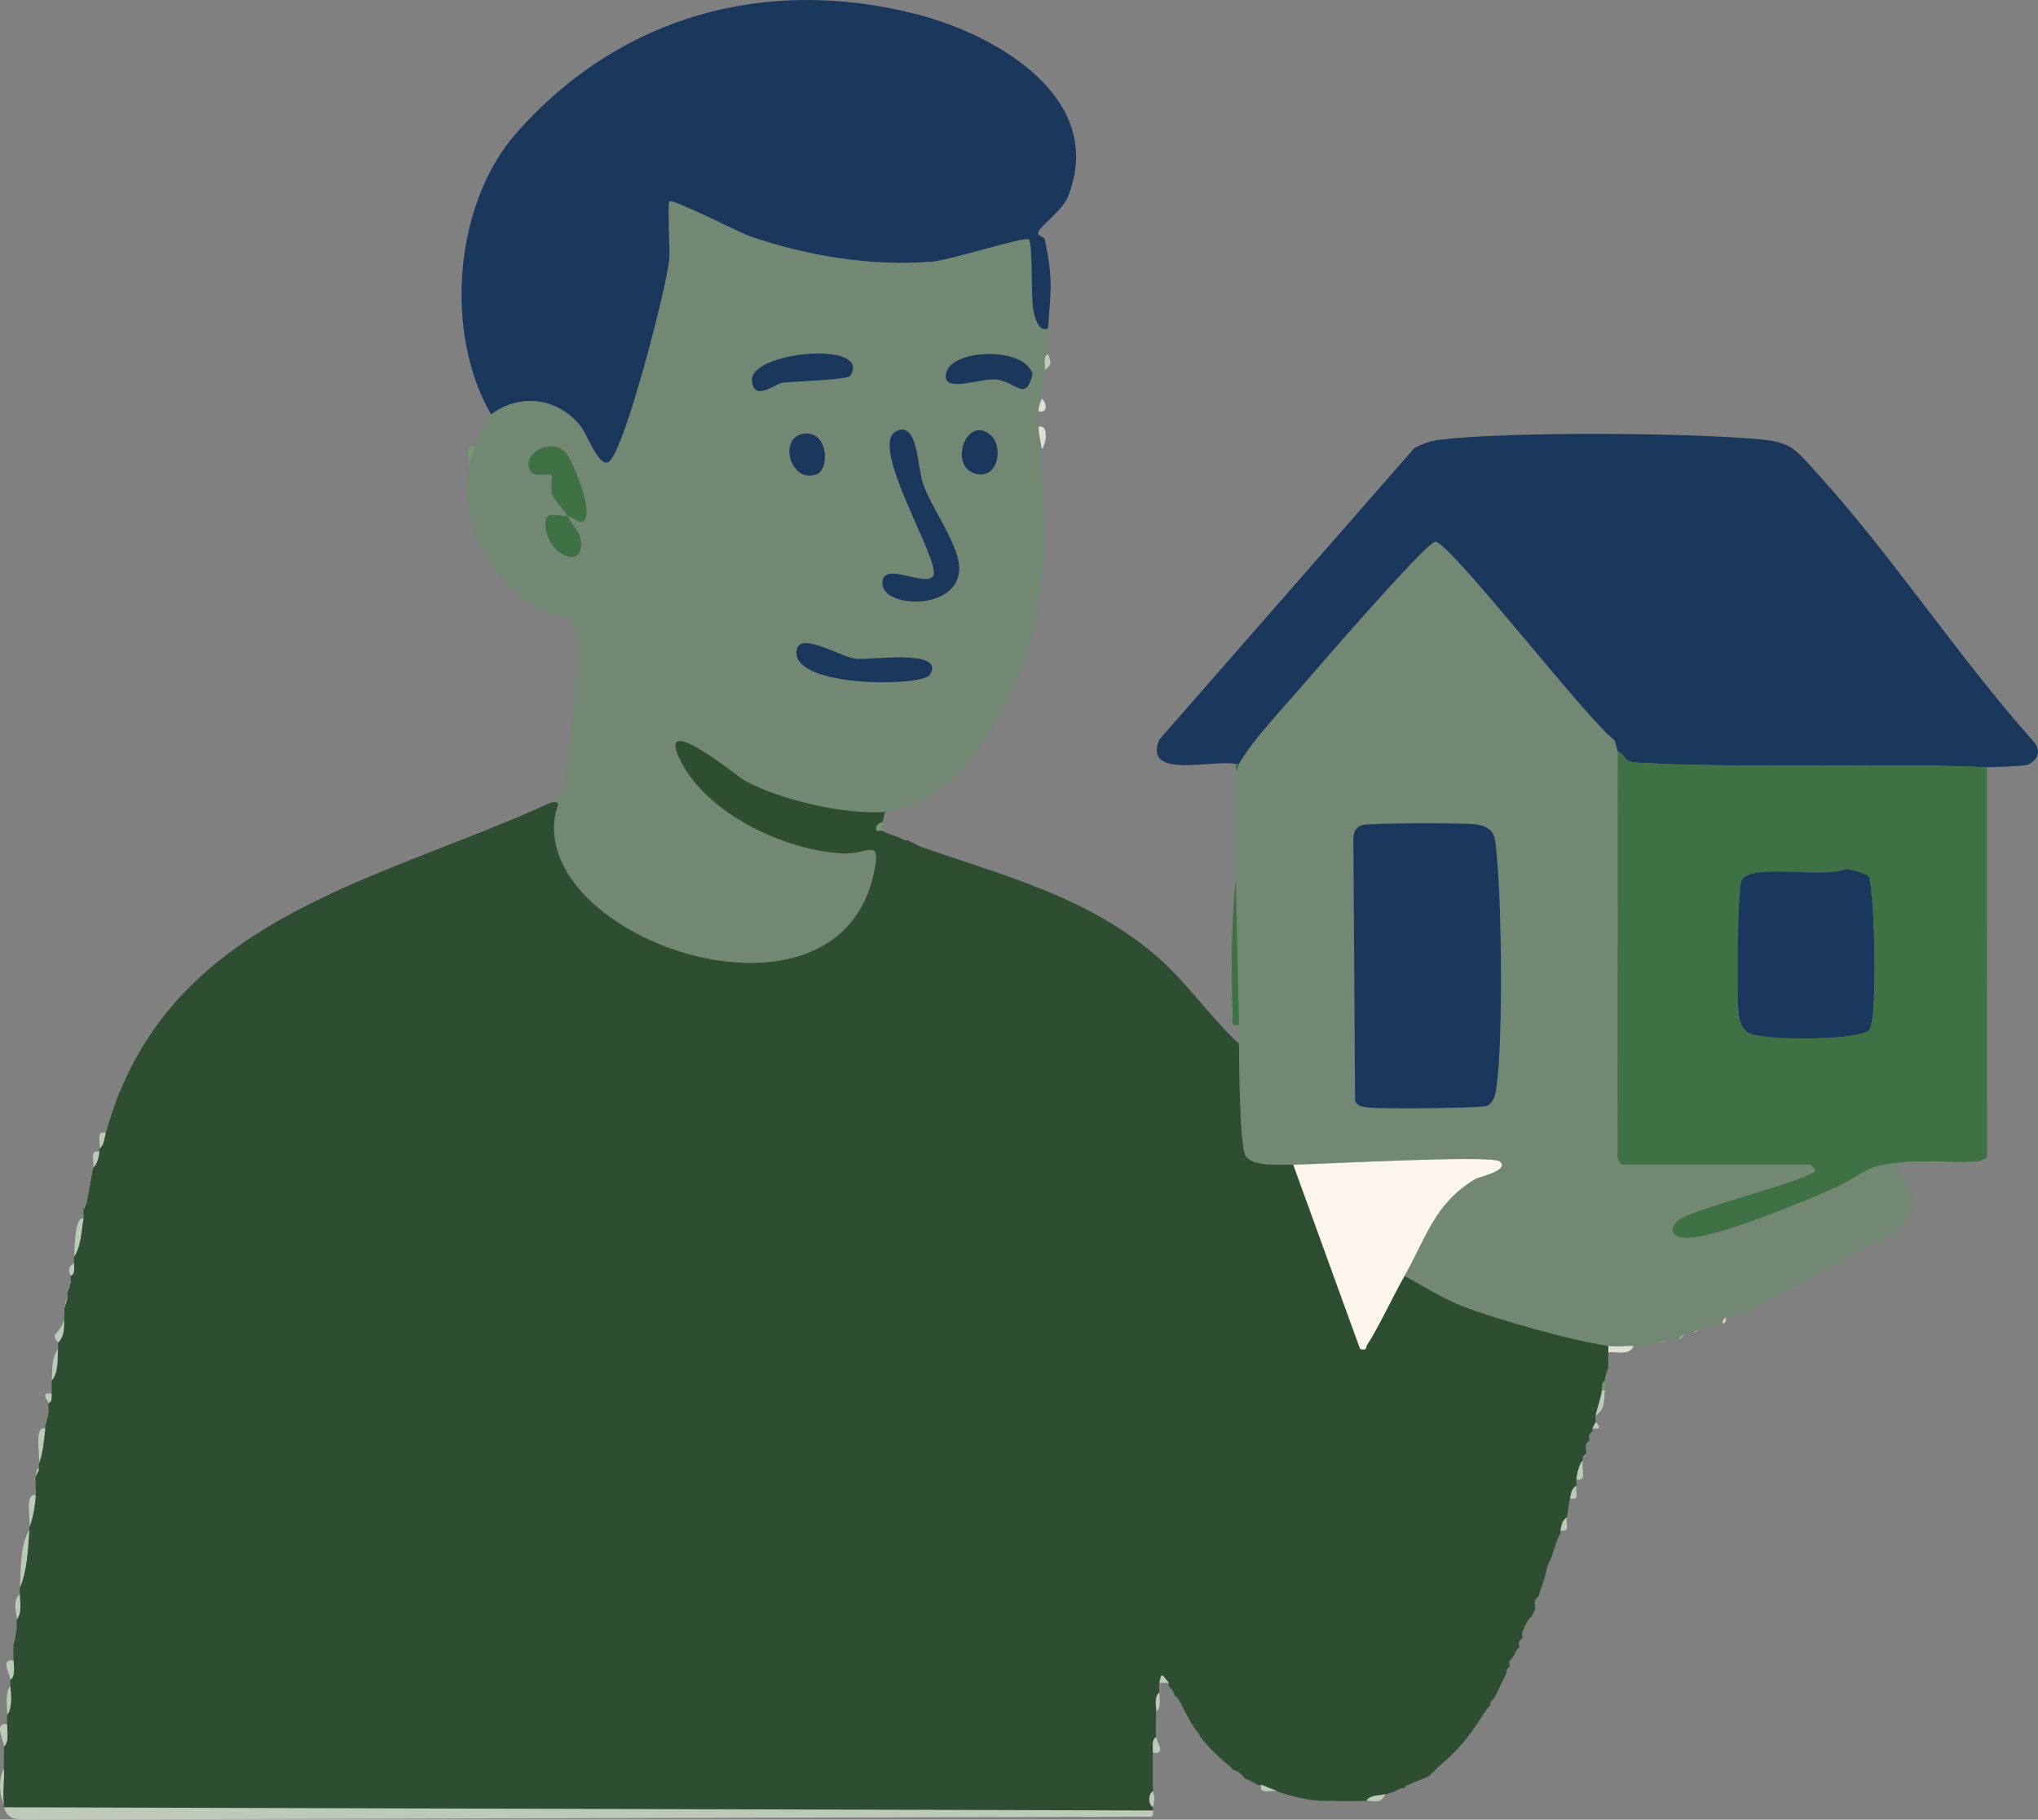 <svg xmlns="http://www.w3.org/2000/svg" id="Capa_2" data-name="Capa 2" viewBox="0 0 320.03 285.8"><rect x="0" y="0" width="320.03" height="285.8" fill="#808080" stroke="none"/><defs><style>      .cls-1 {        fill: #3e7144;      }      .cls-2 {        fill: #74996d;      }      .cls-3 {        fill: #dfe0d4;      }      .cls-4 {        fill: #2e4e32;      }      .cls-5 {        fill: #8ca87f;      }      .cls-6 {        opacity: .44;      }      .cls-6, .cls-7 {        fill: #639260;      }      .cls-8 {        fill: #bdcab9;      }      .cls-9 {        fill: #19385c;      }      .cls-10 {        fill: #fcf5eb;      }    </style></defs><g id="Capa_1-2" data-name="Capa 1"><g><path class="cls-8" d="M181.07,284.28c-.1.21.23.85-.29,1.05l-176.41.47c-1.81,0-3.31-.04-3.73-2.02l180.42.5Z"></path><path class="cls-8" d="M209.06,282.78c-.42-.01-.5.09-1.5,0h1.5Z"></path><path class="cls-7" d="M310.01,182.42h.5c-.53.21-.46,0-.5,0Z"></path><path class="cls-7" d="M302.02,182.42h.5c-.18,0-.37,0-.5,0Z"></path><g><path class="cls-8" d="M3.14,249.33c.12-2.5.03-7.13,1.5-8.99-.21,2.84-.33,6.4-1.5,8.99Z"></path><path class="cls-8" d="M13.14,191.41c-.36,1.98-.36,4.35-1.5,5.99.07-1.56.1-6.47,1.5-5.99Z"></path><path class="cls-8" d="M7.14,224.36c-.2,1.72-.37,3.93-1,5.49.13-1.5-.82-5.99,1-5.49Z"></path><path class="cls-8" d="M1.14,270.8c0,1.08.38,2.71-.5,3.5-.04-.93-1.71-3.87.5-3.5Z"></path><path class="cls-8" d="M5.64,234.85c-.08,1.43-.43,3.69-1,4.99.12-1.67-.75-5.45,1-4.99Z"></path><path class="cls-8" d="M8.14,216.87c.1-1.67-.12-3.55,1-4.99-.13,1.69.14,3.52-1,4.99Z"></path><path class="cls-8" d="M.64,283.28c-.85-1.3-.84-4.25,0-5.49.09,1.76-.22,3.83,0,5.49Z"></path><path class="cls-8" d="M2.64,254.32c.05-.67-.81-2.91.5-3.99.02,1.21.38,3.06-.5,3.99Z"></path><path class="cls-8" d="M181.07,283.78c-.78-.35-.78-2.15,0-2.5,0,.86.45.48,0,2.5Z"></path><path class="cls-8" d="M15.64,180.92c-.11.88-.33,1.85-1,2.5.21-1.27-.68-2.87,1-2.5Z"></path><path class="cls-8" d="M16.64,177.93c-.24.87-.24,1.84-1,2.5.22-1.27-.69-2.87,1-2.5Z"></path><path class="cls-8" d="M8.14,218.87c-.03.56.14,1.22-.5,1.5.02-.25-1.55-1.79.5-1.5Z"></path><path class="cls-8" d="M11.14,200.4c.01-.12-.96-1.28.5-2,.02.67.22,1.62-.5,2Z"></path><path class="cls-8" d="M9.14,210.88c0-.06-.6-.5-.54-1.17.02-.19,1.67-1.55,1.54-3.32-.14,1.55.28,3.21-1,4.49Z"></path><path class="cls-8" d="M10.14,205.39c.18-1.5.49-1.4.5-1.5l-.5,1.5Z"></path><path class="cls-8" d="M2.14,258.32c.05-1.07.49-2.28.5-2.5l-.5,2.5Z"></path><path class="cls-8" d="M7.14,223.86c.09-.92.49-1.89.5-2l-.5,2Z"></path><path class="cls-8" d="M6.14,230.85l-.5,1c.16-1.96.49-.89.5-1Z"></path><path class="cls-2" d="M144.58,132.99l-2-1c1.12.39,1.87.95,2,1Z"></path><path class="cls-8" d="M13.14,189.91c.14-.76.49-.94.5-1l-.5,1Z"></path><path class="cls-2" d="M252.04,216.37l.5-1.5c-.09.97-.49,1.42-.5,1.5Z"></path><path class="cls-9" d="M77.11,65.08c-7.38-12.72-5.87-33.04,3.99-44.2C97.36,2.45,120.35-3.89,144.19,2.3c12.28,3.19,29.72,13.13,23.48,28.67-.84,2.09-4.25,4.45-4.59,5.41-.31.85.86.54,1.04,1.45,1.29,6.37.87,7.78.45,13.77-1.69.73-2.23-2.36-2.38-3.37-.25-1.66-.05-10.02-.62-10.61-.55-.56-12.37,3.27-15.25,3.49-9.62.73-19.43-.88-28.48-3.97-1.79-.61-12.29-6.03-12.73-5.5-.3.35.13,7.73-.02,9.22-.39,4.15-7.06,30.2-9.51,31.7-1.54.94-3.31-4.25-4.48-5.71-3.56-4.4-9.44-5.13-13.98-1.76Z"></path><path class="cls-8" d="M164.07,58.09c.09-.77-.37-1.97.5-2.5,0,.46,1.15,1.54-.5,2.5Z"></path><path class="cls-3" d="M163.58,62.58c.95.88.85,2.41-.5,2,.03-1.09.47-1.65.5-2Z"></path><path class="cls-8" d="M250.54,222.37c.28-1.39.77-2.51,1-3.99h.5c-.27,1.5.2,2.83-1.5,3.99Z"></path><path class="cls-8" d="M250.54,223.36c-.01.05.7.4.5.99-.02.06-.98-.05-1,0l.5-1Z"></path><path class="cls-2" d="M252.04,218.37h-.5c.08-.53-.18-1.21.5-1.5-.07.47.08,1.04,0,1.5Z"></path><path class="cls-8" d="M10.64,202.89c.12-.86.48-1.39.5-1.5l-.5,1.5Z"></path><path class="cls-2" d="M142.08,131.99l-1-.5c.69.27.95.48,1,.5Z"></path><path class="cls-8" d="M249.54,225.36l.5-.5c-.07.29-.49.45-.5.5Z"></path><path class="cls-6" d="M77.11,65.08c4.54-3.37,10.42-2.64,13.98,1.76,1.18,1.46,2.94,6.64,4.48,5.71,2.45-1.49,9.12-27.54,9.51-31.7.14-1.5-.28-8.87.02-9.22.44-.53,10.94,4.88,12.73,5.5,9.05,3.09,18.86,4.7,28.48,3.97,2.88-.22,14.71-4.05,15.25-3.49.58.59.37,8.96.62,10.61.15,1.01.68,4.1,2.38,3.37-.09,1.3-.03,2.69,0,3.99-.86.52-.41,1.72-.5,2.5-.18,1.51-.35,2.97-.5,4.49-.03.35-.47.91-.5,2-.02.83-.01,1.67,0,2.5.02,1.35.49,2.85.5,3.5.19,10.09,1.25,17.93-1.14,28.07-2.45,10.37-11.08,27.88-23.35,28.86-6.29.5-16.67-1.89-22.26-4.98-.74-.41-13.41-10.75-10.27-3.72,3.93,8.81,16.56,14.76,25.76,15.22,3.95.2,5.98-2.53,5.04,2.49-5.25,28.02-54.61,10.89-50.06-9.07.21-.92.95-1.64-.7-1.44.11-.76,1.31-1.2,1.5-1.5l.5-1.5c.98-3.41,2.46-19.75,1.87-23.09-.79-4.45-2.55-2.54-5.15-3.85-8.24-4.14-13.02-13.59-11.72-22.5.08-.56.76-2.8,1-3.5.39-1.13,1.64-4.36,2.5-4.99ZM133.52,59.02c3.48-5.6-15.85-3.82-15.44.79.3,3.35,3.64.49,4.8.32,1.58-.23,10.23-.45,10.64-1.1ZM162.08,58.59c-1.54-4.46-14.07-3.71-13.55.75.25,2.16,5.71.03,7.8.25,3.29.35,4.56,3.52,5.75-.5.12-.41.15-.07,0-.5ZM146.52,90.48c-1.32,1.84-8.17-2.64-7.95,1.28.21,3.65,11.35,4.2,12.04-1.96.41-3.72-4.31-9.85-5.67-13.85-.94-2.76-.77-9.6-4.04-8.32-4.95,1.93,7.11,20.77,5.62,22.85ZM155.43,68.23c-3.69-2.97-6.46,4.86-2.37,6.13,3.71,1.15,4.65-4.3,2.37-6.13ZM125.97,68.17c-3.74.78-1.82,7.83,2.28,6.32,2.11-.78,1.8-7.16-2.28-6.32ZM89.11,81.06c.96.06,2.05,1.64,2.76.51,1.09-1.72-1.81-8.9-2.92-10.35-1.95-2.54-6.93-.34-5.79,2.52.59,1.47,3.19.56,3.44.81.14.14-.2,2.3.11,3.14.34.94,1.8,2.19,2.39,3.36-2.58-.16-3.68-.76-3.46,1.7.41,4.64,6.62,7.05,5.45,1.56-.18-.82-1.39-2.07-1.99-3.26ZM146.03,105.97c2.6-4.17-9.6-2.25-11.63-2.5-2.64-.33-9.02-4.54-9.32-1.16-.51,5.72,19.77,5.57,20.96,3.66Z"></path><path class="cls-3" d="M163.08,67.07c1.52-.57,1.35,2.45.5,3.5-.01-.64-.48-2.14-.5-3.5Z"></path><path class="cls-2" d="M74.61,70.07c-.24.7-.92,2.93-1,3.5.2-1.26-.77-3.72,1-3.5Z"></path><path class="cls-2" d="M138.59,130.49c-.25-.15-.96.29-1.01-.26-.08-.94.8-.92,1.01-1.24v1.5Z"></path><path class="cls-5" d="M88.11,124.5c.04-.07.43-1.27.5-1.5l-.5,1.5Z"></path><path class="cls-3" d="M256.54,211.38c-.6,1.55-2.62.92-4,1v-1c1.14.16,2.76,0,4,0Z"></path><path class="cls-8" d="M266.53,208.88c-.1.04.45.02-1,.5l1-.5Z"></path><path class="cls-8" d="M262.03,210.38c-.25.05-.64.37-1.5.5l1.5-.5Z"></path><path class="cls-8" d="M271.03,207.39h-.5c.1-.23.27-.41.5-.5v.5Z"></path><path class="cls-3" d="M270.53,207.89v-.5h.5c-.05.29-.25.4-.5.5Z"></path><path class="cls-8" d="M278.53,203.89l.5-.5c-.15.07-.3.4-.5.5Z"></path><path class="cls-3" d="M281.53,202.39l.5-.5c-.16.08-.3.4-.5.5Z"></path><path class="cls-8" d="M263.53,210.38l1-1c-.07.02-.31.81-1,1Z"></path><path class="cls-5" d="M292.02,196.4l.5-.5c-.17.11-.3.38-.5.5Z"></path><path class="cls-8" d="M259.03,211.38c-.16.02-.33-.01-.5,0h.5Z"></path><path class="cls-3" d="M252.54,213.88v-.5c0,.2.02.22,0,.5Z"></path><path class="cls-9" d="M146.52,90.48c1.49-2.08-10.56-20.92-5.62-22.85,3.27-1.28,3.1,5.56,4.04,8.32,1.36,4,6.08,10.13,5.67,13.85-.69,6.17-11.83,5.62-12.04,1.96-.22-3.92,6.63.56,7.95-1.28Z"></path><path class="cls-9" d="M146.03,105.97c-1.19,1.91-21.47,2.06-20.96-3.66.3-3.38,6.69.83,9.32,1.16,2.04.25,14.23-1.66,11.63,2.5Z"></path><path class="cls-9" d="M133.52,59.02c-.41.66-9.06.87-10.64,1.1-1.17.17-4.51,3.04-4.8-.32-.41-4.61,18.92-6.38,15.44-.79Z"></path><path class="cls-1" d="M89.11,81.06c-.59-1.16-2.04-2.42-2.39-3.36-.31-.84.03-3-.11-3.14-.26-.26-2.85.65-3.44-.81-1.15-2.86,3.83-5.06,5.79-2.52,1.11,1.44,4,8.62,2.92,10.35-.71,1.13-1.8-.45-2.76-.51.6,1.2,1.81,2.44,1.99,3.26,1.17,5.49-5.04,3.08-5.45-1.56-.22-2.47.88-1.87,3.46-1.7Z"></path><path class="cls-9" d="M162.08,59.09c-1.19,4.02-2.46.85-5.75.5-2.09-.22-7.54,1.91-7.8-.25-.52-4.46,12.01-5.21,13.55-.75v.5Z"></path><path class="cls-9" d="M155.43,68.23c2.28,1.83,1.34,7.28-2.37,6.13-4.09-1.27-1.32-9.1,2.37-6.13Z"></path><path class="cls-9" d="M125.97,68.17c4.09-.85,4.39,5.54,2.28,6.32-4.1,1.52-6.03-5.54-2.28-6.32Z"></path><path class="cls-1" d="M162.08,59.09v-.5c.15.43.12.09,0,.5Z"></path><path class="cls-4" d="M139.09,127.49c-.33.38-.31,1.2-.5,1.5-.21.32-1.09.3-1.01,1.24.05.55.76.1,1.01.26.89.54,1.63.66,2.5,1l1,.5c.15.05.35-.05.5,0l2,1c12.9,4.52,25.55,7.63,36.49,16.72,5.03,4.18,8.72,9.81,13.49,14.23.06,2.77.06,16.16,1.08,17.65,1.13,1.65,5.59,1.32,7.42,1.32l10.5,28.96c1.18.27.8-.18,1.1-.64,1.86-2.85,4.01-7.55,5.88-10.84,2.98,1.56,5.84,3.49,9.02,4.72,5.51,2.14,17.25,5.44,22.97,6.26v1c0,.33,0,.67,0,1v.5c-.02.33.03.67,0,1l-.5,1.5c-.02.16.02.34,0,.5-.68.28-.42.97-.5,1.5-.23,1.49-.72,2.61-1,3.99-.06.3.07.7,0,1l-.5,1c-.04.16.04.34,0,.5l-.5.5c-.08.29.08.73,0,1l-.5.5c-.11.4.1,1.06,0,1.5l-.5.5c-.03.16.03.34,0,.5-.63.75-.88,2.04-1,3-.04.32.05.68,0,1-.79.47-.81,1.22-1,2-.24.96-.33,2.01-.5,3-.83.48-.77,1.25-1,2-.05.15.05.35,0,.5l-.5,1c-.34,1-.66,2-1,3l-.5,1c-.22.64-.28,1.36-.5,2l-.5,1.5c-.18.5-.33,1.03-.5,1.5l-.5.5c-.13.36.13,1.15,0,1.5l-.5,1c-.06.16-.43.33-.5.5l-1,2c-.1.24.1.76,0,1l-.5.5c-.1.24.1.76,0,1l-.5.5c-.15.34-.34.66-.5,1l-.5.5c-.11.22.11.78,0,1l-.5.5c-.07.13.07.37,0,.5l-.5,1c-.52.97-.94,2.05-1.5,3l-.5.5c-.07.12.08.38,0,.5l-.5.5c-2.53,3.83-3.89,5.96-7.5,8.99l-.5.5c-.18.14-.32.37-.5.5l-.5.5c-.58.39-2.65,1.1-3.5,1.5l-.5.5c-.14.06-.36-.06-.5,0l-1,.5c-.51.18-.97.35-1.5.5-.97.27-2.21.02-3,1-1.81.05-3.69.06-5.5,0h-1.5c-1.49-.14-1.99-.16-3.5-.5l-2-.5c-.46-.12-1.02-.34-1.5-.5-.58-.19-1.87-.73-2.5-1-.14-.06-.36.06-.5,0l-2-1c-.17-.09-.31-.38-.5-.5l-.5-.5c-.29-.2-.75-.3-1-.5l-.5-.5c-1.56-1.26-3.28-2.92-4.5-4.49l-1-1.5c-.97-1.38-1.64-3.05-2.5-4.49l-.5-.5c-.2-.31-.29-.7-.5-1l-.5-.5c-.08-.1.08-.41,0-.5-1.07-1.17-1.14-1.94-1.5,0-.08.43.03,1.01,0,1.5-.85.64-.49,2.06-.5,3-.02,1.32-.06,2.68,0,3.99-.81.51-.49,1.7-.5,2.5-.03,1.99.02,4,0,5.99-.78.35-.78,2.15,0,2.5-.04.17.06.38,0,.5l-180.42-.5c-.03-.16.02-.34,0-.5-.22-1.67.09-3.74,0-5.49-.06-1.16.05-2.34,0-3.5.88-.79.49-2.42.5-3.5,0-.5,0-1,0-1.5.84-1.05.59-3.2.5-4.49-.02-.33.02-.67,0-1,.85-.64.49-2.07.5-3,0-.83-.04-1.67,0-2.5l.5-2.5c.03-.5-.04-1,0-1.5.88-.93.52-2.78.5-3.99,0-.33-.02-.67,0-1,1.17-2.59,1.29-6.15,1.5-8.99.01-.17-.01-.33,0-.5.57-1.31.92-3.57,1-4.99.05-.99-.08-2.01,0-3l.5-1c.03-.33-.03-.67,0-1,.63-1.56.8-3.78,1-5.49.02-.16-.02-.33,0-.5l.5-2c.04-.49-.03-1,0-1.5.64-.28.47-.94.5-1.5.03-.66-.04-1.34,0-2,1.14-1.47.87-3.3,1-4.99.02-.33-.03-.67,0-1,1.28-1.28.86-2.95,1-4.49.03-.33-.04-.67,0-1l.5-1.5c.04-.32-.05-.68,0-1l.5-1.5c.06-.31-.04-.68,0-1,.72-.38.52-1.33.5-2,0-.33-.02-.67,0-1,1.14-1.64,1.14-4.01,1.5-5.99.08-.46-.08-1.04,0-1.5l.5-1c.33-1.82.7-3.67,1-5.49.67-.65.89-1.62,1-2.5.02-.16-.03-.34,0-.5.76-.66.76-1.62,1-2.5,9.34-33.84,42.17-39.22,69.97-51.93,1.65-.19.91.52.7,1.44-4.54,19.97,44.81,37.1,50.06,9.07.94-5.02-1.09-2.29-5.04-2.49-9.2-.47-21.84-6.41-25.76-15.22-3.13-7.03,9.53,3.31,10.27,3.72,5.59,3.09,15.97,5.48,22.26,4.98Z"></path><path class="cls-8" d="M2.14,260.81c-.01.93.35,2.35-.5,3-.04-.84-1.69-3.35.5-3Z"></path><path class="cls-8" d="M181.57,272.8c.03.74,1.66,2.81-.5,2.5.01-.8-.31-1.99.5-2.5Z"></path><path class="cls-8" d="M217.55,281.79c-.77,1.74-2.14.97-3,1,.79-.98,2.03-.73,3-1Z"></path><path class="cls-8" d="M1.14,269.3c.01-1.39-.42-3.38.5-4.49.09,1.29.34,3.45-.5,4.49Z"></path><path class="cls-8" d="M248.54,229.36c-.24,1.36.74,3.41-1,3,.12-.95.37-2.24,1-3Z"></path><path class="cls-8" d="M200.56,281.29c-1.32-.13-2.87.61-2.5-1,.63.27,1.92.81,2.5,1Z"></path><path class="cls-8" d="M181.57,268.8c.01-.93-.35-2.35.5-3-.06.93.39,2.34-.5,3Z"></path><path class="cls-8" d="M197.56,280.29c-.96-.44-1.09-.5-2-1l2,1Z"></path><path class="cls-8" d="M246.04,238.34c-.2,1.17.63,2.32-1,2,.23-.75.17-1.51,1-2Z"></path><path class="cls-8" d="M247.54,233.35c-.17,1.19.61,2.31-1,2,.19-.78.21-1.52,1-2Z"></path><path class="cls-8" d="M188.56,272.8c-.65-.84-.58-.9-1-1.5l1,1.5Z"></path><path class="cls-8" d="M183.57,264.31h-1.5c.36-1.94.43-1.17,1.5,0Z"></path><path class="cls-8" d="M204.06,282.28c-.72-.16-1.31-.32-2-.5l2,.5Z"></path><path class="cls-8" d="M242.04,249.33l.5-1.5c-.17.5-.32.99-.5,1.5Z"></path><path class="cls-8" d="M239.04,256.32l1-2c-.4,1.02-.84,1.61-1,2Z"></path><path class="cls-8" d="M236.04,263.81l.5-1c-.17.34-.32.66-.5,1Z"></path><path class="cls-8" d="M220.05,280.79c-.25.1-.52.33-1,.5l1-.5Z"></path><path class="cls-8" d="M240.54,253.82l.5-1c-.18.47-.42.78-.5,1Z"></path><path class="cls-8" d="M243.04,245.83l.5-1c-.16.47-.44.83-.5,1Z"></path><path class="cls-8" d="M244.54,241.84l.5-1c-.18.53-.47.9-.5,1Z"></path><path class="cls-8" d="M249.04,226.86l.5-.5c-.1.31-.49.47-.5.5Z"></path><path class="cls-8" d="M248.54,228.86l.5-.5c-.08.34-.49.46-.5.5Z"></path><path class="cls-8" d="M241.04,251.33l.5-.5c-.1.28-.47.43-.5.5Z"></path><path class="cls-8" d="M238.54,257.82l.5-.5c-.13.32-.48.45-.5.5Z"></path><path class="cls-8" d="M238.04,259.32l.5-.5c-.14.32-.48.45-.5.5Z"></path><path class="cls-8" d="M237.04,260.81l.5-.5c-.09.2-.43.35-.5.5Z"></path><path class="cls-8" d="M236.54,262.31l.5-.5c-.15.32-.47.44-.5.5Z"></path><path class="cls-8" d="M184.07,265.31c-.09-.13-.34-.3-.5-.5l.5.5Z"></path><path class="cls-8" d="M185.07,266.81c-.09-.16-.37-.3-.5-.5l.5.5Z"></path><path class="cls-8" d="M234.05,267.3l.5-.5c-.14.24-.42.37-.5.5Z"></path><path class="cls-8" d="M233.55,268.3l.5-.5c-.15.23-.41.36-.5.5Z"></path><path class="cls-8" d="M193.56,277.79c-.18-.15-.32-.35-.5-.5l.5.5Z"></path><path class="cls-8" d="M225.55,277.79l.5-.5c-.18.15-.32.36-.5.5Z"></path><path class="cls-8" d="M195.06,278.79c-.19-.12-.32-.37-.5-.5l.5.5Z"></path><path class="cls-8" d="M224.55,278.79l.5-.5c-.18.13-.31.37-.5.5Z"></path><path class="cls-8" d="M220.55,280.79l.5-.5c-.07.03-.19.37-.5.5Z"></path><path class="cls-10" d="M203.06,182.92c3.82-.03,31.29-1.59,32.49-.5,1.57,1.43-3.25,2.38-3.94,2.8-6.37,3.85-7.59,9.1-11.05,15.17-1.88,3.29-4.03,7.99-5.88,10.84-.3.46.08.91-1.1.64l-10.5-28.96Z"></path><path class="cls-6" d="M254.04,118.01l-.03,63.19c-.1.51.36,1.72.77,1.72h29.49c.08,0,.88.77.75.99-.82,1.39-18.44,5.76-21.16,7.57-1.75,1.16-1.61,2.65.43,2.91,4.16.53,18.86-5.66,23.34-7.62,6.1-2.68,4.43-3.79,12.39-4.35-3.88.64-.43,2.26.25,4.99,1.03,4.11-2.13,5.58-5.28,7.72-.98.67-2.2.6-2.47.77l-.5.5c-3.63,2.24-6.22,3.55-10,5.49l-.5.5c-.91.47-1.7.61-2.5,1l-.5.5c-1.27.61-3.32,2.01-4.4,2.44-.76.31-2.08.18-3.09.55-.23.09-.4.27-.5.5v.5c-.98.4-2.98.62-4,1l-1,.5c-.27.09-.72-.08-1,0l-1,1c-.41.11-1.06-.1-1.5,0l-1.5.5c-.39.06-.91.44-1.5.5h-.5c-.66.05-1.34,0-2,0-1.24,0-2.85.16-4,0-5.72-.82-17.46-4.12-22.97-6.26-3.18-1.23-6.04-3.16-9.02-4.72,3.46-6.07,4.68-11.32,11.05-15.17.7-.42,5.51-1.38,3.94-2.8-1.2-1.09-28.67.47-32.49.5-1.84,0-6.29.33-7.42-1.32-1.02-1.49-1.01-14.88-1.08-17.65-.02-1,.02-2,0-3-.17-7.64-.34-15.34-.5-22.97-.11-5.64,0-11.33,0-16.98.4-.23.35-.73.5-1,1.91-3.45,6.51-8.35,9.24-11.49,2.37-2.73,19.99-23.19,21.57-23.42,2.08-.3,24.11,28.29,28.19,31.17l.48,1.75ZM213.91,129.59c-1,.34-1.36,1.13-1.38,2.12l.27,41.22c.43.85,1.16.89,1.98,1.02,1.72.27,17.86.14,18.76-.27,1.22-.55,1.38-2.33,1.53-3.47.94-7.38.74-27.88,0-35.49-.29-2.97,0-4.7-3.26-5.23-1.63-.26-16.87-.24-17.89.11Z"></path><path class="cls-9" d="M194.06,120c-3.5-.81-14.6,2.53-12.03-3.81l40.07-45.82c1.4-.72,2.58-1.14,4.17-1.33,10.8-1.28,39.52-1.09,50.53,0,4.58.46,5.34,1.79,8.2,4.91,12.02,13.14,22.58,29.37,34.55,42.76,1,1.42.31,2.78-1.18,3.41-.41.17-5.64.41-6.36.38-17.88-.75-36.76.24-54.65-.7-2.74-.14-1.54-.86-3.33-1.79l-.48-1.75c-4.08-2.87-26.11-31.47-28.19-31.17-1.58.23-19.2,20.69-21.57,23.42-2.73,3.14-7.33,8.04-9.24,11.49h-.5Z"></path><path class="cls-1" d="M194.56,160.95c-1.51.28-.96-.76-1-1.72-.27-6.88-.22-14.41.5-21.25.15,7.63.33,15.33.5,22.97Z"></path><path class="cls-1" d="M194.06,121v-1h.5c-.15.27-.1.77-.5,1Z"></path><path class="cls-9" d="M213.91,129.59c1.03-.35,16.26-.37,17.89-.11,3.26.53,2.97,2.26,3.26,5.23.75,7.61.95,28.11,0,35.49-.15,1.14-.31,2.92-1.53,3.47-.91.41-17.04.54-18.76.27-.82-.13-1.55-.17-1.98-1.02l-.27-41.22c.01-.99.37-1.78,1.38-2.12Z"></path><path class="cls-1" d="M254.04,118.01c1.78.94.58,1.65,3.33,1.79,17.89.94,36.77-.05,54.65.7l.03,60.2c.08,1.62-.57,1.35-1.53,1.72h-.5c-2.37.23-5.06-.1-7.5,0h-.5c-.66.03-1.34-.05-2,0-7.96.56-6.29,1.67-12.39,4.35-4.48,1.97-19.18,8.16-23.34,7.62-2.04-.26-2.18-1.75-.43-2.91,2.72-1.81,20.35-6.18,21.16-7.57.13-.22-.66-.99-.75-.99h-29.49c-.41,0-.88-1.21-.77-1.72l.03-63.19ZM293.4,137.6c-.4-.44-2.89-1.09-3.62-1.12-3.25,1.52-14.71-.96-16.28,1.71-.64,1.09-.8,18.88-.48,21.01.19,1.22.44,2.24,1.52,2.98,1.87,1.28,17.56,1.37,19-.47s.75-23.14-.14-24.12Z"></path><path class="cls-9" d="M293.4,137.6c.89.98,1.54,22.34.14,24.12s-17.13,1.75-19,.47c-1.08-.74-1.33-1.76-1.52-2.98-.32-2.13-.17-19.93.48-21.01,1.58-2.67,13.03-.19,16.28-1.71.73.03,3.22.68,3.62,1.12Z"></path></g></g></g></svg>